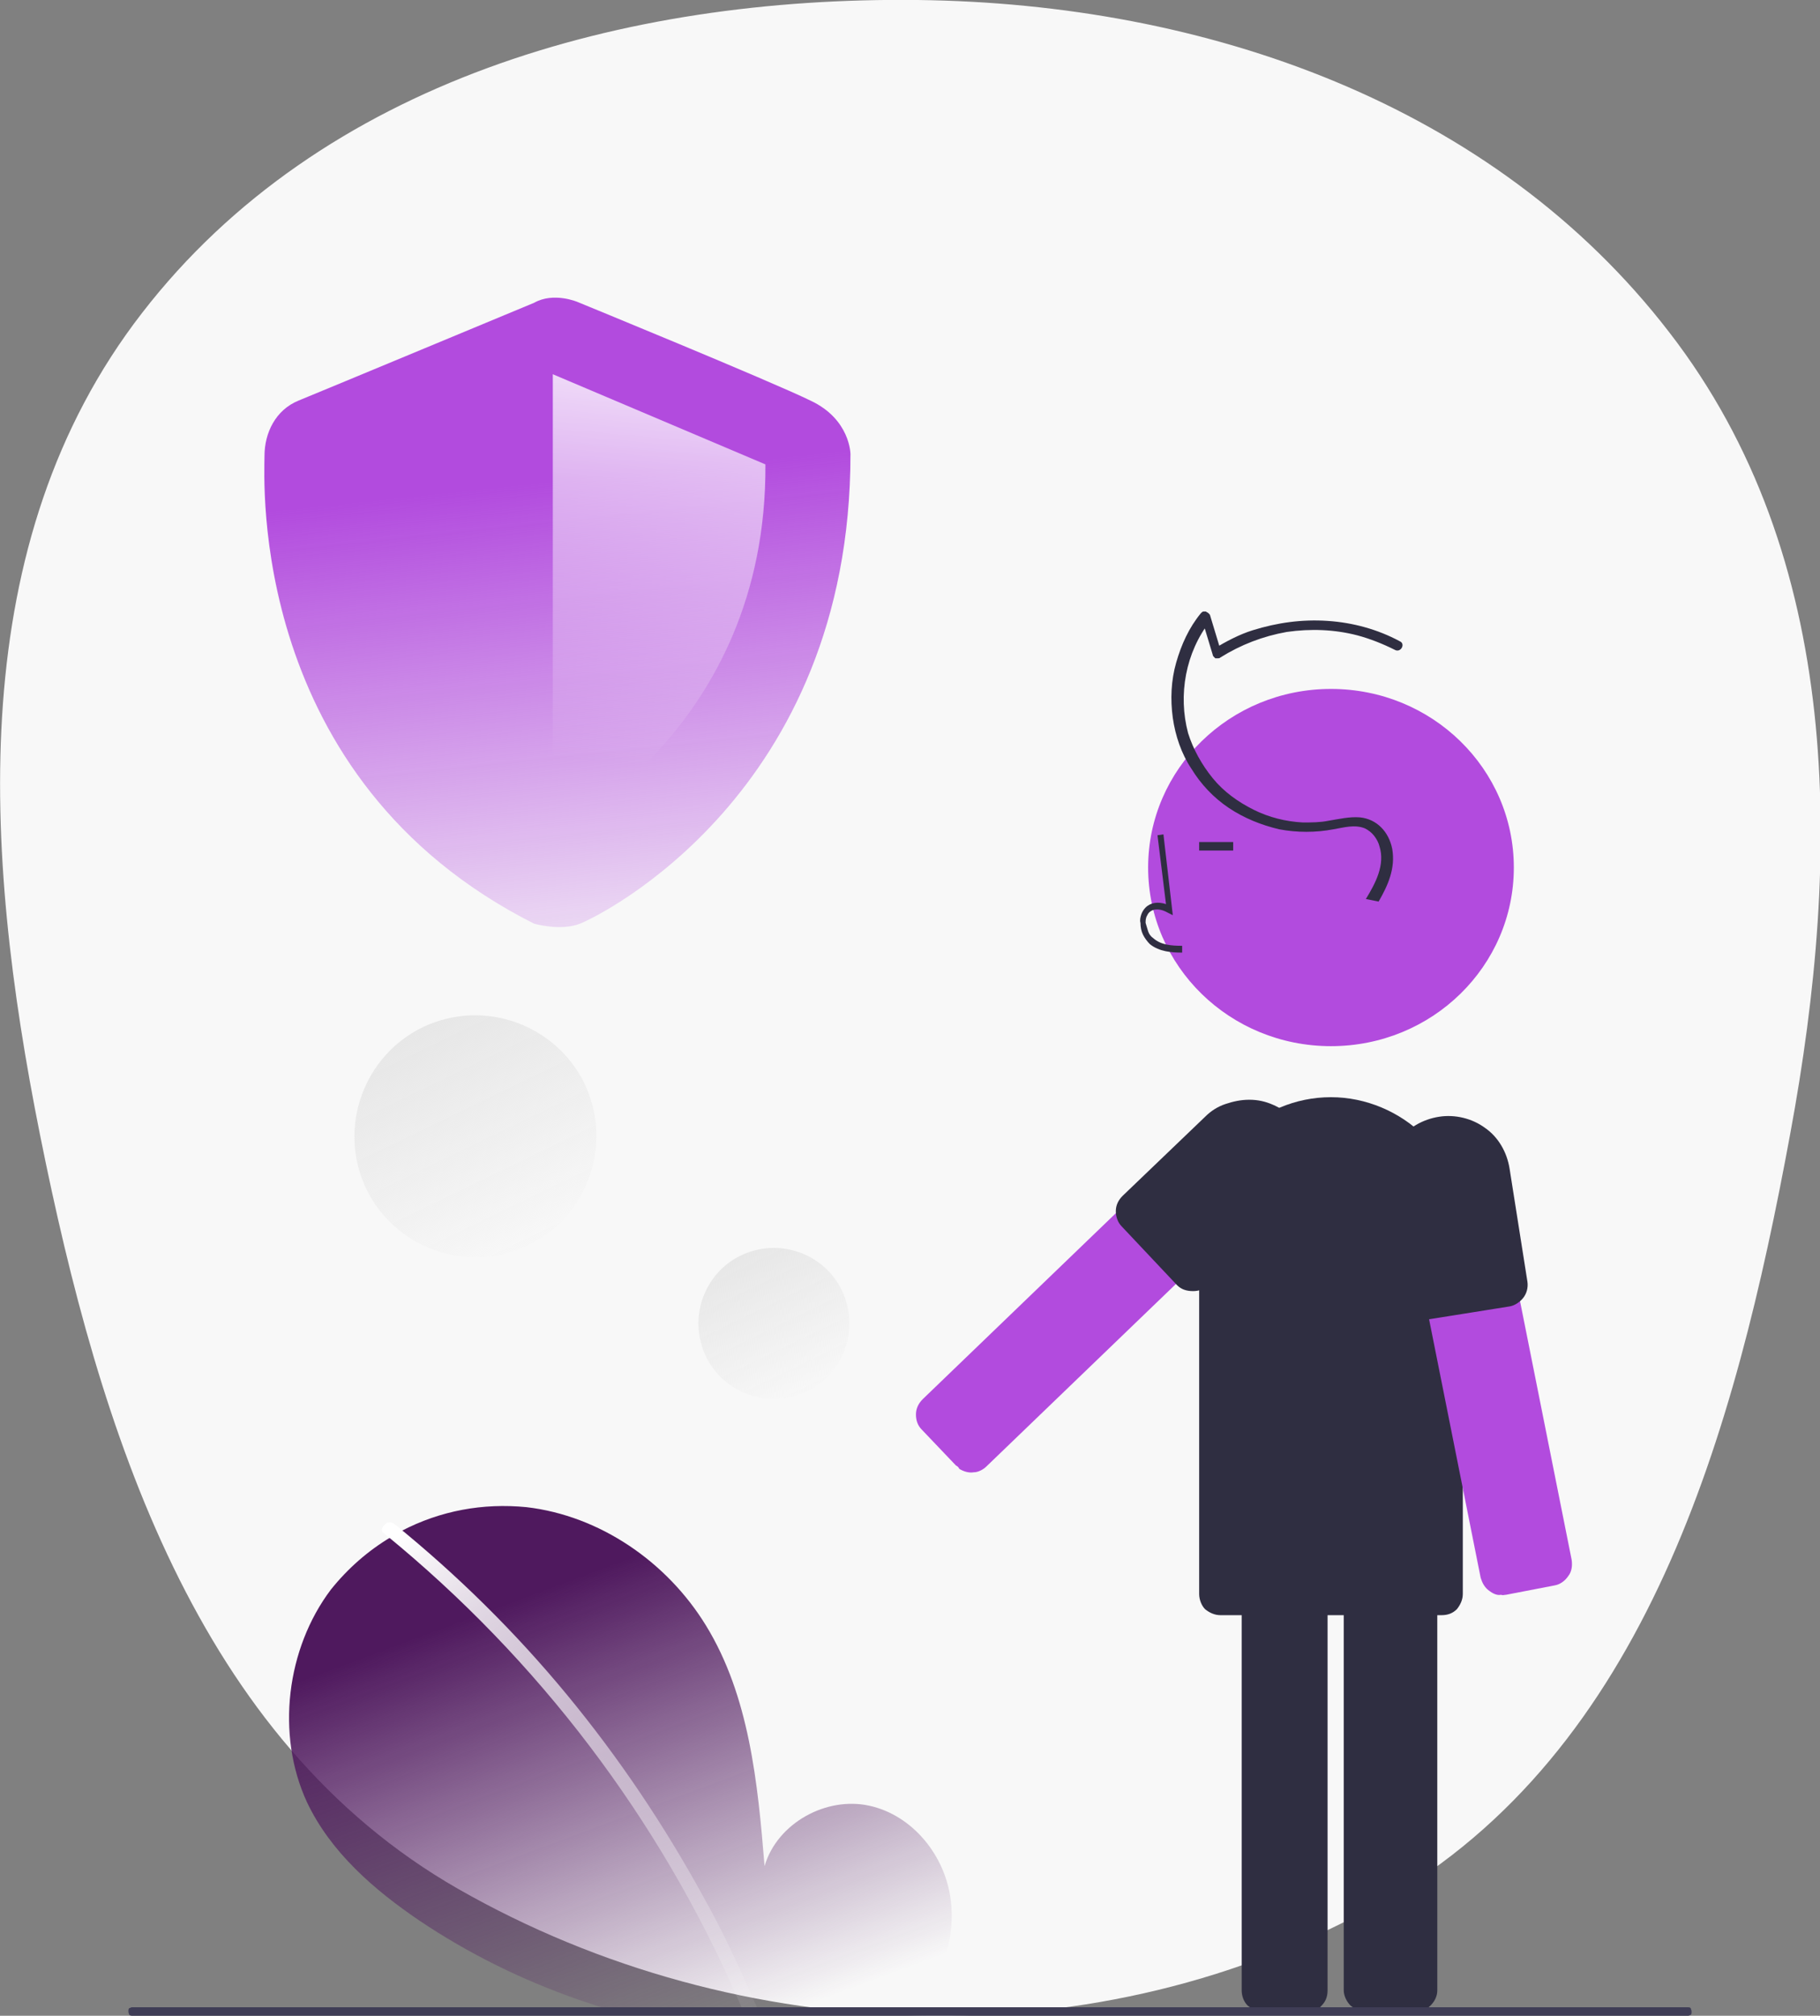 <svg id="eN4DjGBdlcy1" xmlns="http://www.w3.org/2000/svg" xmlns:xlink="http://www.w3.org/1999/xlink" viewBox="0 0 214 237" shape-rendering="geometricPrecision" text-rendering="geometricPrecision"><rect x="0" y="0" width="214" height="237" fill="#808080" stroke="none"/><style><![CDATA[#eN4DjGBdlcy18_tr {animation: eN4DjGBdlcy18_tr__tr 4000ms linear infinite normal forwards}@keyframes eN4DjGBdlcy18_tr__tr { 0% {transform: translate(90.001px,236px) rotate(0deg);animation-timing-function: cubic-bezier(0.42,0,0.445,1)} 30% {transform: translate(90.001px,236px) rotate(2.713deg);animation-timing-function: cubic-bezier(0.42,0,0.445,1)} 80% {transform: translate(90.001px,236px) rotate(-0.7deg)} 100% {transform: translate(90.001px,236px) rotate(0deg)}} #eN4DjGBdlcy21_to {animation: eN4DjGBdlcy21_to__to 4000ms linear infinite normal forwards}@keyframes eN4DjGBdlcy21_to__to { 0% {transform: translate(65.539px,71.998px);animation-timing-function: cubic-bezier(0.42,0,0.58,1)} 50% {transform: translate(65.539px,62px);animation-timing-function: cubic-bezier(0.42,0,0.58,1)} 100% {transform: translate(65.539px,71.998px)}}]]></style><defs><linearGradient id="eN4DjGBdlcy16-fill" x1="49.793" y1="120.975" x2="62.684" y2="147.635" spreadMethod="pad" gradientUnits="userSpaceOnUse" gradientTransform="matrix(1 0 0 1 0 0)"><stop id="eN4DjGBdlcy16-fill-0" offset="0%" stop-color="rgb(231,231,231)"/><stop id="eN4DjGBdlcy16-fill-1" offset="100%" stop-color="rgba(231,231,231,0)"/></linearGradient><linearGradient id="eN4DjGBdlcy17-fill" x1="87.184" y1="147.646" x2="95.235" y2="164.298" spreadMethod="pad" gradientUnits="userSpaceOnUse" gradientTransform="matrix(1 0 0 1 0 0)"><stop id="eN4DjGBdlcy17-fill-0" offset="0%" stop-color="rgb(231,231,231)"/><stop id="eN4DjGBdlcy17-fill-1" offset="100%" stop-color="rgba(231,231,231,0)"/></linearGradient><linearGradient id="eN4DjGBdlcy19-fill" x1="57.364" y1="172.628" x2="82.622" y2="240.359" spreadMethod="pad" gradientUnits="userSpaceOnUse" gradientTransform="matrix(1 0 0 1 0 0)"><stop id="eN4DjGBdlcy19-fill-0" offset="21.7%" stop-color="rgb(79,25,94)"/><stop id="eN4DjGBdlcy19-fill-1" offset="100%" stop-color="rgba(79,25,94,0)"/></linearGradient><linearGradient id="eN4DjGBdlcy20-fill" x1="47.867" y1="179.796" x2="92.996" y2="238.393" spreadMethod="pad" gradientUnits="userSpaceOnUse" gradientTransform="matrix(1 0 0 1 0 0)"><stop id="eN4DjGBdlcy20-fill-0" offset="0%" stop-color="rgb(255,255,255)"/><stop id="eN4DjGBdlcy20-fill-1" offset="100%" stop-color="rgba(255,255,255,0)"/></linearGradient><linearGradient id="eN4DjGBdlcy22-fill" x1="65.546" y1="56.518" x2="72.307" y2="120.637" spreadMethod="pad" gradientUnits="userSpaceOnUse" gradientTransform="matrix(1 0 0 1 0 0)"><stop id="eN4DjGBdlcy22-fill-0" offset="0%" stop-color="rgb(178,75,222)"/><stop id="eN4DjGBdlcy22-fill-1" offset="100%" stop-color="rgba(178,75,222,0)"/></linearGradient><linearGradient id="eN4DjGBdlcy23-fill" x1="79.086" y1="33.439" x2="73.92" y2="89.911" spreadMethod="pad" gradientUnits="userSpaceOnUse" gradientTransform="matrix(1 0 0 1 0 0)"><stop id="eN4DjGBdlcy23-fill-0" offset="0%" stop-color="rgb(255,255,255)"/><stop id="eN4DjGBdlcy23-fill-1" offset="100%" stop-color="rgba(255,255,255,0)"/></linearGradient></defs><g id="eN4DjGBdlcy2"><path id="eN4DjGBdlcy3" d="M107.9,0C141.8,0.4,175.6,12.2,196.3,39.1C216.7,65.5,216.6,100.4,210.5,133.3C204,168.6,193.6,205.9,162.5,223.6C129.4,242.4,87,241,53.9,222.1C23.1,204.5,11.7,168.3,4.7,133.4C-2,99.9,-4.2,63.8,16.7,36.8C37.8,9.5,73.4,-0.4,107.9,0Z" clip-rule="evenodd" fill="rgb(248,248,248)" fill-rule="evenodd" stroke="none" stroke-width="1"/><path id="eN4DjGBdlcy4" d="M156.5,123C168.4,123,178,113.6,178,102C178,90.4,168.4,81,156.5,81C144.6,81,135,90.4,135,102C135,113.6,144.6,123,156.5,123Z" fill="rgb(178,75,222)" stroke="none" stroke-width="1"/><path id="eN4DjGBdlcy5" d="M158,234L158,186C158,185.3,158.3,184.7,158.8,184.2C159.3,183.7,159.9,183.5,160.6,183.5L166.4,183.5C167.1,183.5,167.7,183.8,168.2,184.2C168.7,184.7,169,185.3,169,186L169,234C169,234.7,168.7,235.3,168.2,235.8C167.7,236.3,167.1,236.5,166.4,236.5L160.6,236.5C159.9,236.5,159.3,236.2,158.8,235.8C158.3,235.3,158,234.6,158,234Z" fill="rgb(47,46,65)" stroke="none" stroke-width="1"/><path id="eN4DjGBdlcy6" d="M146,234L146,186C146,185.3,146.2,184.7,146.7,184.2C147.1,183.7,147.7,183.5,148.4,183.5L153.7,183.5C154.3,183.5,154.9,183.8,155.4,184.2C155.8,184.7,156.1,185.3,156.1,186L156.1,234C156.1,234.7,155.9,235.3,155.4,235.8C155,236.3,154.4,236.5,153.7,236.5L148.4,236.5C147.8,236.5,147.2,236.2,146.7,235.8C146.2,235.3,146,234.6,146,234Z" fill="rgb(47,46,65)" stroke="none" stroke-width="1"/><path id="eN4DjGBdlcy7" d="M141,187.4L141,144.7C141,140.5,142.6,136.5,145.5,133.6C148.4,130.7,152.3,129,156.5,129L156.5,129C160.6,129,164.6,130.7,167.5,133.6C170.4,136.5,172,140.5,172,144.7L172,187.4C172,188.1,171.7,188.7,171.3,189.2C170.8,189.7,170.2,189.9,169.5,189.9L143.5,189.9C142.8,189.9,142.2,189.6,141.7,189.2C141.3,188.8,141,188.1,141,187.4Z" fill="rgb(47,46,65)" stroke="none" stroke-width="1"/><path id="eN4DjGBdlcy8" d="M175.2,187.1C174.9,186.9,174.7,186.7,174.5,186.4C174.3,186.1,174.2,185.8,174.1,185.5L164.6,137.9C164.5,137.6,164.5,137.2,164.6,136.9C164.7,136.6,164.8,136.3,165,136C165.2,135.7,165.4,135.5,165.7,135.3C166,135.1,166.3,135,166.6,134.9L172.3,133.8C173,133.7,173.7,133.8,174.2,134.2C174.8,134.6,175.2,135.2,175.3,135.8L184.8,183.4C184.9,184.1,184.8,184.8,184.4,185.3C184,185.9,183.4,186.3,182.8,186.4L177.1,187.5C176.9,187.5,176.7,187.6,176.5,187.5C176.1,187.6,175.6,187.4,175.2,187.1Z" fill="rgb(178,75,222)" stroke="none" stroke-width="1"/><path id="eN4DjGBdlcy9" d="M177.5,153.6L168.1,155.1C167.4,155.2,166.7,155,166.2,154.6C165.7,154.2,165.3,153.6,165.2,152.9L163.1,139.6C162.8,137.7,163.3,135.7,164.4,134.2C165.5,132.6,167.3,131.6,169.2,131.3C171.1,131,173.1,131.5,174.6,132.6C176.2,133.7,177.2,135.5,177.5,137.4L179.6,150.7C179.7,151.4,179.5,152.1,179.1,152.6C178.7,153.1,178.1,153.5,177.5,153.6Z" fill="rgb(47,46,65)" stroke="none" stroke-width="1"/><path id="eN4DjGBdlcy10" d="M139,112L139,111.2C137.7,111.2,136.5,111.1,135.6,110.3C135.3,110.1,135.1,109.8,135,109.5C134.9,109.2,134.8,108.8,134.7,108.5C134.7,108.3,134.7,108.1,134.8,107.8C134.9,107.6,135,107.4,135.1,107.3C135.7,106.7,136.6,106.9,137.3,107.3L137.9,107.6L136.8,98.1L136.1,98.2L137.1,106.3C136.2,106,135.3,106.1,134.7,106.7C134.5,106.9,134.3,107.2,134.2,107.5C134.1,107.8,134,108.2,134.1,108.5C134.1,109,134.2,109.5,134.4,109.9C134.6,110.3,134.9,110.7,135.2,111C136.3,111.9,137.8,112,139,112Z" fill="rgb(47,46,65)" stroke="none" stroke-width="1"/><path id="eN4DjGBdlcy11" d="M145,99L141,99L141,100L145,100L145,99Z" fill="rgb(47,46,65)" stroke="none" stroke-width="1"/><path id="eN4DjGBdlcy12" d="M112.4,172.3L108.4,168.1C107.9,167.6,107.7,167,107.7,166.3C107.7,165.6,108,165,108.5,164.5L143.5,130.8C144,130.3,144.6,130.1,145.3,130.1C146,130.1,146.6,130.4,147.1,130.9L151.1,135.1C151.3,135.3,151.5,135.6,151.6,135.9C151.7,136.2,151.8,136.5,151.8,136.9C151.8,137.2,151.7,137.6,151.6,137.9C151.5,138.2,151.3,138.5,151,138.7L116,172.4C115.6,172.8,115,173.1,114.5,173.1C113.9,173.2,113.3,173,112.8,172.7C112.7,172.5,112.6,172.4,112.4,172.3Z" fill="rgb(178,75,222)" stroke="none" stroke-width="1"/><path id="eN4DjGBdlcy13" d="M138.4,151.1L131.9,144.2C131.4,143.7,131.2,143,131.2,142.4C131.2,141.7,131.5,141.1,132,140.6L141.7,131.3C142.4,130.6,143.2,130.1,144.1,129.8C145,129.5,145.9,129.3,146.9,129.3C147.9,129.3,148.8,129.5,149.7,129.9C150.6,130.3,151.4,130.8,152,131.5C152.7,132.2,153.2,133,153.5,133.9C153.8,134.8,154,135.7,154,136.7C154,137.7,153.8,138.6,153.4,139.5C153,140.4,152.5,141.2,151.8,141.8L142.1,151.1C141.6,151.6,140.9,151.8,140.3,151.8C139.5,151.8,138.9,151.6,138.4,151.1Z" fill="rgb(47,46,65)" stroke="none" stroke-width="1"/><path id="eN4DjGBdlcy14" d="M162.1,106C163.2,104.1,164.1,102.1,163.7,99.8C163.3,97.8,161.9,96.3,159.9,96.1C158.7,96,157.4,96.3,156.2,96.5C155.2,96.7,154.2,96.7,153.2,96.7C151.2,96.6,149.2,96.1,147.4,95.2C145.6,94.3,143.9,93.1,142.6,91.5C141.3,89.9,140.3,88.1,139.7,86.2C138.5,81.7,139.4,76.7,142.3,73L141.3,72.7L142.6,77C142.6,77.1,142.7,77.2,142.7,77.2C142.8,77.3,142.8,77.3,142.9,77.4C143,77.4,143.1,77.4,143.2,77.4C143.3,77.4,143.4,77.4,143.5,77.3C145.9,75.8,148.5,74.8,151.3,74.3C154.1,73.9,156.9,74,159.6,74.7C161.1,75.1,162.6,75.7,164,76.4C164.7,76.8,165.3,75.7,164.6,75.4C162,74,159.1,73.2,156.1,73C153.1,72.8,150.2,73.2,147.3,74.1C145.7,74.6,144.2,75.4,142.7,76.3L143.6,76.7L142.3,72.4C142.3,72.3,142.2,72.2,142.1,72.1C142,72,141.9,72,141.8,71.9C141.7,71.9,141.6,71.9,141.5,71.9C141.4,71.9,141.3,72,141.2,72.1C139.8,73.8,138.9,75.8,138.3,77.9C137.7,80,137.6,82.2,137.9,84.4C138.2,86.5,138.9,88.6,140.1,90.4C141.2,92.2,142.7,93.8,144.5,95C146.3,96.2,148.3,97,150.4,97.5C152.5,97.9,154.7,97.9,156.8,97.5C158,97.3,159.3,96.9,160.5,97.4C160.9,97.6,161.3,97.9,161.6,98.3C161.9,98.7,162.1,99.1,162.2,99.5C162.9,101.7,161.7,103.9,160.6,105.7L162.1,106Z" fill="rgb(47,46,65)" stroke="none" stroke-width="1"/><path id="eN4DjGBdlcy15" d="M15.5,237L198.5,237C198.6,237,198.7,236.9,198.8,236.9C198.9,236.8,198.9,236.7,198.9,236.5C198.9,236.3,198.8,236.2,198.8,236.1C198.7,236,198.6,236,198.5,236L15.5,236C15.4,236,15.3,236.1,15.2,236.1C15.1,236.2,15.1,236.3,15.1,236.5C15.1,236.7,15.2,236.8,15.2,236.9C15.2,236.9,15.4,237,15.5,237Z" fill="rgb(63,61,86)" stroke="none" stroke-width="1"/><path id="eN4DjGBdlcy16" d="M69.7,130.1C67.8,122.5,60,117.9,52.4,119.8C44.8,121.7,40.2,129.5,42.1,137.1C44,144.7,51.8,149.3,59.4,147.4C67,145.5,71.6,137.7,69.7,130.1Z" fill="url(#eN4DjGBdlcy16-fill)" stroke="none" stroke-width="1"/><path id="eN4DjGBdlcy17" d="M99.6,153.4C98.4,148.6,93.5,145.8,88.8,147C84,148.2,81.2,153.1,82.4,157.8C83.6,162.6,88.5,165.4,93.2,164.2C98,163,100.8,158.1,99.6,153.4Z" fill="url(#eN4DjGBdlcy17-fill)" stroke="none" stroke-width="1"/></g><g id="eN4DjGBdlcy18_tr" transform="translate(90.001,236) rotate(0)"><g id="eN4DjGBdlcy18" transform="translate(-90.001,-236)"><path id="eN4DjGBdlcy19" d="M36.1,211.9C38.9,217.8,44,222.2,49.3,225.8C55.1,229.7,61.4,232.8,68,235.1C68.9,235.4,69.8,235.7,70.7,236L107.8,236C108.1,235.7,108.3,235.4,108.5,235.1C111,231.8,112.3,227.6,111.8,223.5C111.2,218.2,107.3,213.4,102.2,212.3C97.2,211.2,91.4,214.3,89.9,219.4C89.1,209.6,88.1,199.4,83,191.1C78.4,183.6,70.5,178.2,61.9,177.2C56.8,176.7,51.8,177.6,47.2,180C46.8,180.2,46.4,180.4,46,180.7C43.3,182.3,40.9,184.4,38.9,186.9C33.7,193.8,32.4,203.9,36.1,211.9Z" fill="url(#eN4DjGBdlcy19-fill)" stroke="none" stroke-width="1"/><path id="eN4DjGBdlcy20" d="M45.3,180.4C63.3,195.1,77.5,213.8,86.8,235.1C86.9,235.4,87.1,235.7,87.2,236L89,236C88.9,235.7,88.7,235.4,88.6,235.1C86.8,231,84.9,226.9,82.7,223C78.1,214.6,72.8,206.7,66.7,199.3C60.6,191.9,53.8,185.2,46.4,179.2C46.3,179.2,46.3,179.1,46.2,179.1C46.1,179,45.9,179,45.8,179C45.7,179,45.5,179,45.4,179.1C45.3,179.2,45.2,179.3,45.1,179.4C45,179.5,45,179.6,44.9,179.8C44.9,179.9,44.9,180,45,180.2C45.1,180.2,45.2,180.3,45.3,180.4Z" fill="url(#eN4DjGBdlcy20-fill)" stroke="none" stroke-width="1"/></g></g><g id="eN4DjGBdlcy21_to" transform="translate(65.539,71.998)"><g id="eN4DjGBdlcy21" transform="translate(-65.539,-71.998)"><path id="eN4DjGBdlcy22" d="M62.8,35.6C62.8,35.6,37.8,46,35.1,47.1C32.4,48.2,31.1,50.9,31.1,53.6C31.1,56.3,29.1,91.6,62.8,108.6C62.8,108.6,65.9,109.5,68.2,108.6C70.5,107.7,100,93.3,100,53.4C100,53.4,100,49.3,95.3,47.1C90.6,44.8,67.9,35.5,67.9,35.5C67.9,35.5,65.1,34.3,62.8,35.6Z" fill="url(#eN4DjGBdlcy22-fill)" stroke="none" stroke-width="1"/><path id="eN4DjGBdlcy23" d="M65,44L65,98C65,98,90.2,86,90,54.6L65,44Z" fill="url(#eN4DjGBdlcy23-fill)" stroke="none" stroke-width="1"/></g></g></svg>